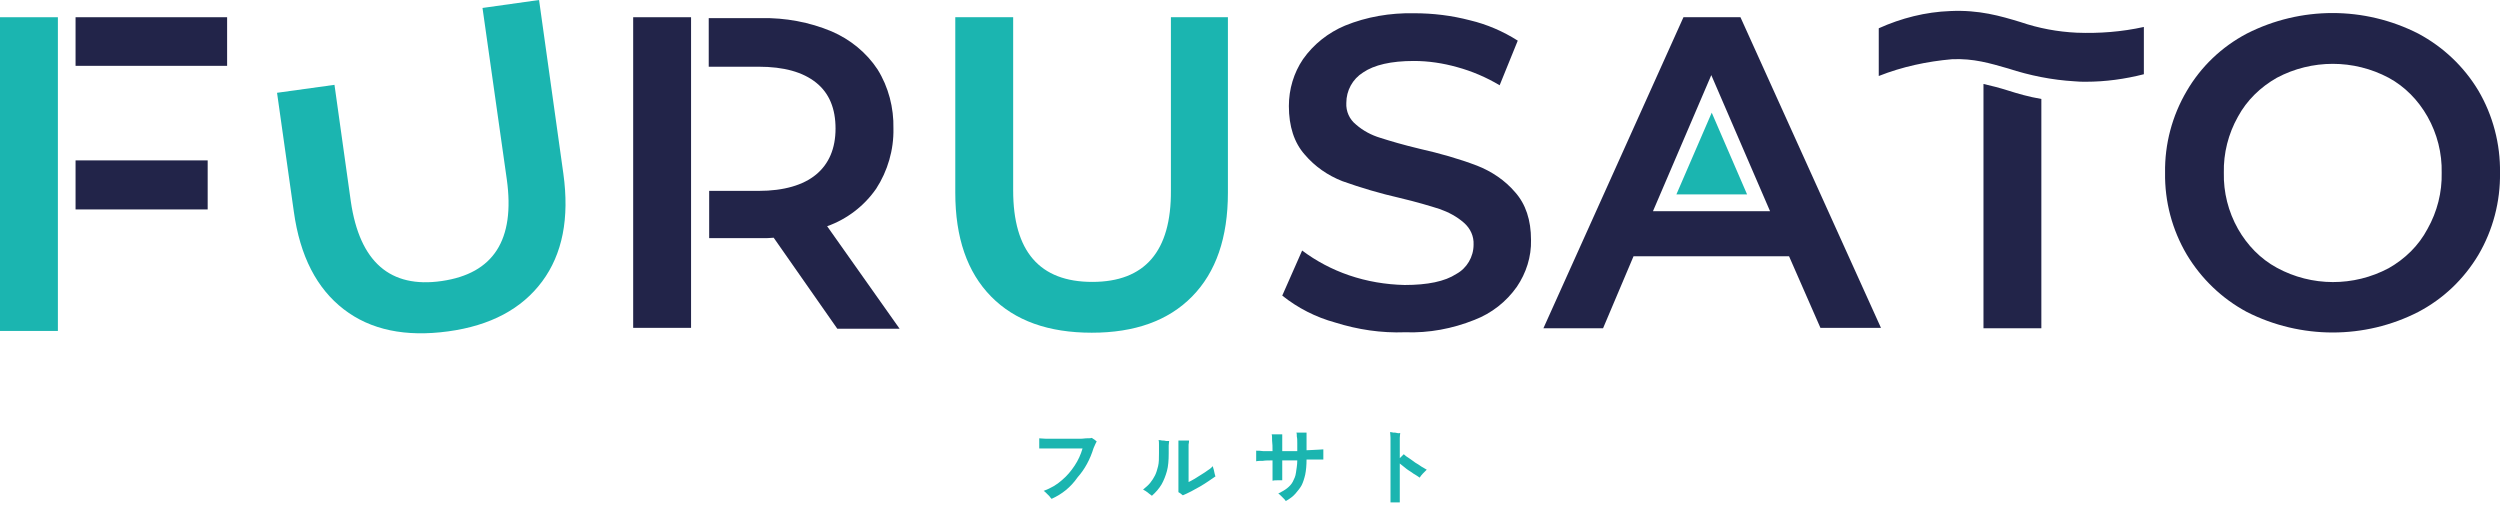 <?xml version="1.0" encoding="utf-8"?>
<!-- Generator: Adobe Illustrator 25.4.6, SVG Export Plug-In . SVG Version: 6.00 Build 0)  -->
<svg version="1.1" id="レイヤー_1" xmlns="http://www.w3.org/2000/svg" xmlns:xlink="http://www.w3.org/1999/xlink" x="0px"
	 y="0px" viewBox="0 0 565.8 116" style="enable-background:new 0 0 565.8 116;" xml:space="preserve">
<style type="text/css">
	.st0{enable-background:new    ;}
	.st1{fill:#1BB5B0;}
	.st2{fill:#222449;}
</style>
<g id="レイヤー_2_00000072243883519067833360000016677822023114840964_">
	<g id="レイヤー_2-2">
		<g class="st0">
			<path class="st1" d="M238,112.9c-0.1-0.1-0.3-0.3-0.5-0.6c-0.2-0.2-0.4-0.4-0.7-0.7s-0.4-0.4-0.6-0.5c1.6-0.6,3-1.4,4.1-2.4
				c1.2-1,2.1-2.1,2.9-3.3c0.8-1.2,1.4-2.5,1.8-3.9c-0.2,0-0.6,0-1.1,0c-0.5,0-1,0-1.7,0c-0.6,0-1.3,0-2,0c-0.7,0-1.4,0-2,0
				c-0.7,0-1.2,0-1.8,0c-0.5,0-0.9,0-1.2,0c0-0.2,0-0.4,0-0.7c0-0.3,0-0.6,0-0.9c0-0.3,0-0.5,0-0.7c0.4,0,0.9,0.1,1.6,0.1
				c0.7,0,1.4,0,2.2,0c0.8,0,1.6,0,2.4,0c0.8,0,1.6,0,2.4,0c0.8,0,1.4,0,2-0.1c0.6,0,1,0,1.3-0.1c0.1,0.1,0.3,0.2,0.6,0.4
				c0.2,0.2,0.4,0.3,0.5,0.4c-0.1,0.2-0.2,0.4-0.3,0.6s-0.2,0.5-0.4,0.9c-0.8,2.6-2,4.8-3.6,6.6C242.3,110.3,240.4,111.8,238,112.9z
				"/>
			<path class="st1" d="M260.7,112.2c-0.2-0.2-0.6-0.4-0.9-0.7c-0.4-0.3-0.7-0.5-1.1-0.7c0.6-0.5,1.2-1,1.6-1.5
				c0.4-0.5,0.8-1.1,1.1-1.7c0.3-0.6,0.5-1.3,0.7-2.1s0.2-1.8,0.2-2.9c0-0.9,0-1.5,0-2c0-0.4,0-0.8-0.1-1c0.2,0,0.5,0,0.8,0.1
				c0.3,0,0.6,0,0.9,0.1c0.3,0,0.5,0,0.7,0c0,0.3-0.1,0.6-0.1,1c0,0.4,0,1,0,1.8c0,1.6-0.1,2.9-0.4,4c-0.3,1.1-0.7,2.1-1.2,3
				C262.3,110.6,261.6,111.4,260.7,112.2z M267.7,112.1c-0.1-0.1-0.3-0.2-0.5-0.4c-0.2-0.1-0.4-0.3-0.5-0.3v-9c0-0.7,0-1.2,0-1.7
				c0-0.5,0-0.8,0-1c0.2,0,0.4,0,0.8,0c0.3,0,0.6,0,0.9,0c0.3,0,0.5,0,0.7,0c0,0.2,0,0.5-0.1,0.9c0,0.4,0,1,0,1.7v6.8
				c0.4-0.2,0.8-0.4,1.3-0.7c0.5-0.3,1-0.6,1.6-1c0.5-0.3,1.1-0.7,1.5-1c0.5-0.3,0.8-0.6,1.1-0.9c0,0.2,0.1,0.5,0.2,0.8
				c0.1,0.3,0.1,0.6,0.2,0.9c0.1,0.3,0.1,0.5,0.2,0.6c-0.4,0.3-1,0.7-1.6,1.1c-0.6,0.4-1.2,0.8-1.9,1.2c-0.7,0.4-1.3,0.7-2,1.1
				C268.8,111.6,268.2,111.9,267.7,112.1z"/>
			<path class="st1" d="M291,113.4c-0.1-0.2-0.3-0.4-0.5-0.6c-0.2-0.2-0.4-0.4-0.6-0.6c-0.2-0.2-0.4-0.4-0.6-0.5
				c0.8-0.4,1.5-0.8,2-1.2c0.5-0.4,1-0.9,1.3-1.5c0.3-0.6,0.6-1.2,0.7-2s0.3-1.7,0.3-2.8c-0.6,0-1.1,0-1.7,0c-0.6,0-1.1,0-1.7,0
				c0,0.7,0,1.4,0,2s0,1.2,0,1.6c0,0.4,0,0.8,0,0.9c-0.3,0-0.7,0-1.1,0c-0.5,0-0.8,0-1.1,0.1c0-0.3,0-0.6,0-1.1c0-0.5,0-1,0-1.6
				c0-0.6,0-1.2,0-1.9c-0.8,0-1.6,0-2.2,0.1c-0.6,0-1.1,0-1.5,0.1c0-0.3,0-0.7,0-1.2s0-0.9,0-1.2c0.4,0,1,0,1.6,0.1
				c0.6,0,1.4,0,2.1,0c0-0.9,0-1.7-0.1-2.4c0-0.7,0-1.2-0.1-1.4c0.2,0,0.4,0,0.8,0c0.3,0,0.6,0,0.9,0c0.3,0,0.5,0,0.7,0
				c0,0.2,0,0.5,0,0.9s0,0.9,0,1.5c0,0.2,0,0.4,0,0.7s0,0.5,0,0.7c0.6,0,1.1,0,1.7,0s1.2,0,1.7,0c0-0.6,0-1.2,0-1.8s0-1.1-0.1-1.5
				c0-0.4,0-0.7-0.1-0.9c0.2,0,0.4,0,0.7,0s0.6,0,0.9,0c0.3,0,0.6,0,0.7,0c0,0.1,0,0.3,0,0.6c0,0.3,0,0.7,0,1.1s0,0.8,0,1.2
				s0,0.8,0,1.1c0.8,0,1.5-0.1,2.1-0.1c0.7,0,1.2-0.1,1.7-0.1c0,0.2,0,0.4,0,0.7s0,0.6,0,0.9s0,0.5,0,0.7c-0.4,0-0.9,0-1.6,0
				c-0.7,0-1.4,0-2.2,0c0,1.3-0.1,2.4-0.3,3.4c-0.2,0.9-0.5,1.8-0.8,2.4s-0.9,1.3-1.4,1.9S291.9,112.9,291,113.4z"/>
			<path class="st1" d="M314.7,113.5c0-0.2,0-0.5,0-1c0-0.5,0-1.1,0-1.8c0-0.7,0-1.4,0-2.2c0-0.8,0-1.6,0-2.5c0-0.9,0-1.7,0-2.5
				s0-1.5,0-2.2c0-0.8,0-1.5,0-2.2c0-0.6-0.1-1.1-0.1-1.3c0.2,0,0.4,0,0.7,0.1c0.3,0,0.6,0,0.9,0.1s0.6,0,0.7,0
				c0,0.2-0.1,0.6-0.1,1.1c0,0.5,0,1.1,0,1.8v2.8c0.4-0.4,0.7-0.7,0.9-0.9c0.3,0.3,0.7,0.6,1.2,0.9c0.4,0.3,0.9,0.6,1.4,1
				c0.5,0.3,1,0.6,1.4,0.9c0.5,0.3,0.9,0.5,1.2,0.7c-0.3,0.3-0.6,0.6-0.9,0.9c-0.3,0.3-0.5,0.6-0.7,0.9c-0.4-0.3-0.9-0.6-1.4-0.9
				c-0.5-0.4-1.1-0.7-1.6-1.1s-1-0.8-1.5-1.2c0,0.9,0,1.8,0,2.7c0,0.9,0,1.8,0,2.6s0,1.6,0,2.2s0,1,0,1.3H314.7z"/>
		</g>
		<path class="st1" d="M224.3,67.1c-5.4-5.5-8.1-13.3-8.1-23.5V3.9h13.1v39.2c0,13.8,6,20.7,17.9,20.7c11.9,0,17.9-6.9,17.8-20.7
			V3.9h12.9v39.7c0,10.2-2.7,18-8.1,23.5c-5.4,5.5-13,8.2-22.7,8.2C237.3,75.3,229.7,72.6,224.3,67.1z"/>
		<path class="st2" d="M302.2,73c-4.4-1.2-8.5-3.3-12-6.1l4.5-10.2c3.2,2.4,6.8,4.3,10.6,5.6c4.1,1.4,8.3,2.1,12.6,2.2
			c5.2,0,9.1-0.8,11.7-2.5c2.4-1.3,3.9-3.9,3.9-6.6c0.1-1.9-0.7-3.7-2.2-5c-1.6-1.4-3.5-2.4-5.5-3.1c-2.2-0.7-5.2-1.6-9-2.5
			c-4.4-1-8.8-2.3-13-3.8c-3.3-1.3-6.2-3.3-8.5-6c-2.4-2.7-3.6-6.4-3.6-11c0-3.8,1.1-7.5,3.2-10.6c2.4-3.4,5.7-6,9.5-7.6
			c4.9-2,10.2-2.9,15.6-2.8c4.3,0,8.5,0.5,12.7,1.6c3.8,0.9,7.5,2.5,10.8,4.6l-4.1,10.1c-3-1.8-6.3-3.2-9.6-4.1
			c-3.2-0.9-6.5-1.4-9.8-1.4c-5.2,0-9,0.9-11.5,2.6c-2.4,1.5-3.8,4.1-3.8,6.9c-0.1,1.9,0.7,3.7,2.2,4.9c1.6,1.4,3.5,2.4,5.5,3
			c2.2,0.7,5.2,1.6,9,2.5c4.4,1,8.7,2.2,12.9,3.8c3.3,1.3,6.3,3.3,8.6,6c2.4,2.7,3.6,6.3,3.6,10.8c0.1,3.8-1.1,7.5-3.2,10.6
			c-2.4,3.4-5.7,6-9.6,7.5c-5,2-10.3,3-15.7,2.8C312.6,75.4,307.3,74.6,302.2,73z"/>
		<path class="st2" d="M508.5,70.6c-5.6-3-10.3-7.5-13.6-13c-3.3-5.6-5-12-4.9-18.5c-0.1-6.5,1.6-12.9,4.9-18.5
			c3.2-5.5,7.9-10,13.6-13c12.2-6.2,26.6-6.2,38.8,0c5.6,3,10.3,7.4,13.6,12.9c3.3,5.6,5,12.1,4.9,18.6c0.1,6.5-1.6,13-4.9,18.6
			c-3.3,5.5-7.9,9.9-13.6,12.9C535.2,76.8,520.7,76.8,508.5,70.6L508.5,70.6z M540.6,60.7c3.7-2.1,6.8-5.1,8.8-8.9
			c2.2-3.9,3.3-8.3,3.2-12.7c0.1-4.4-1-8.8-3.2-12.7c-2.1-3.7-5.1-6.8-8.8-8.8c-7.9-4.2-17.4-4.2-25.3,0c-3.7,2.1-6.8,5.1-8.8,8.8
			c-2.2,3.9-3.3,8.3-3.2,12.7c-0.1,4.4,1,8.8,3.2,12.7c2.1,3.7,5.1,6.8,8.8,8.8C523.2,64.9,532.7,64.9,540.6,60.7z"/>
		<path class="st1" d="M109.2,1.8l5.5,38.8c1.9,13.7-3,21.3-14.7,23c-11.7,1.7-18.6-4.3-20.6-18l-3.7-26.4L62.7,21l3.8,26.9
			C67.9,58,71.7,65.3,77.8,70s14,6.3,23.6,5s16.7-5.1,21.3-11.3c4.6-6.2,6.2-14.3,4.8-24.4L122,0L109.2,1.8z"/>
		<polygon class="st1" points="395.4,44 387.4,25.5 379.4,44 		"/>
		<rect x="17.1" y="3.9" class="st2" width="34.3" height="11"/>
		<rect x="17.1" y="36.3" class="st2" width="29.9" height="11.1"/>
		<rect y="3.9" class="st1" width="13.1" height="71"/>
		<rect x="143.3" y="3.9" class="st2" width="13.1" height="70.3"/>
		<path class="st2" d="M187.2,51.2c4.5-1.6,8.4-4.6,11.1-8.5c2.6-4,4-8.8,3.9-13.6c0.1-4.7-1.1-9.4-3.6-13.4
			c-2.5-3.8-6.2-6.8-10.4-8.6c-5-2.1-10.5-3.1-15.9-3h-11.9v11h11.3c5.7,0,10,1.2,13,3.6s4.4,5.9,4.4,10.4c0,4.5-1.5,8-4.4,10.4
			s-7.3,3.7-13,3.7h-11.2v10.7h11.9c0.9,0,1.8,0,2.7-0.1l14.4,20.6h14.1L187.2,51.2z"/>
		<path class="st2" d="M472.1,18.5c-0.9,0-1.7,0-2.6-0.1c-5.1-0.3-10.1-1.3-15-2.9c-4.2-1.2-7.8-2.3-12.7-2.1
			c-5.7,0.5-11.3,1.7-16.6,3.8V6.4c5.1-2.3,10.6-3.7,16.2-3.9c6.5-0.3,11.3,1.1,15.9,2.5c4.1,1.4,8.4,2.2,12.7,2.4
			c5.1,0.2,10.2-0.2,15.2-1.3v10.7C480.9,17.9,476.5,18.5,472.1,18.5z"/>
		<path class="st2" d="M454.5,20.5c-1.9-0.6-3.8-1.1-5.6-1.5v55.3h13.1V22.4C459.1,21.9,456.7,21.2,454.5,20.5z"/>
		<path class="st2" d="M404.9,58h-35.2l-6.9,16.3h-13.5L381,3.9h12.9l31.8,70.3H412L404.9,58z M400.6,47.8L387.3,17l-13.2,30.8
			L400.6,47.8z"/>
	</g>
</g>
</svg>
